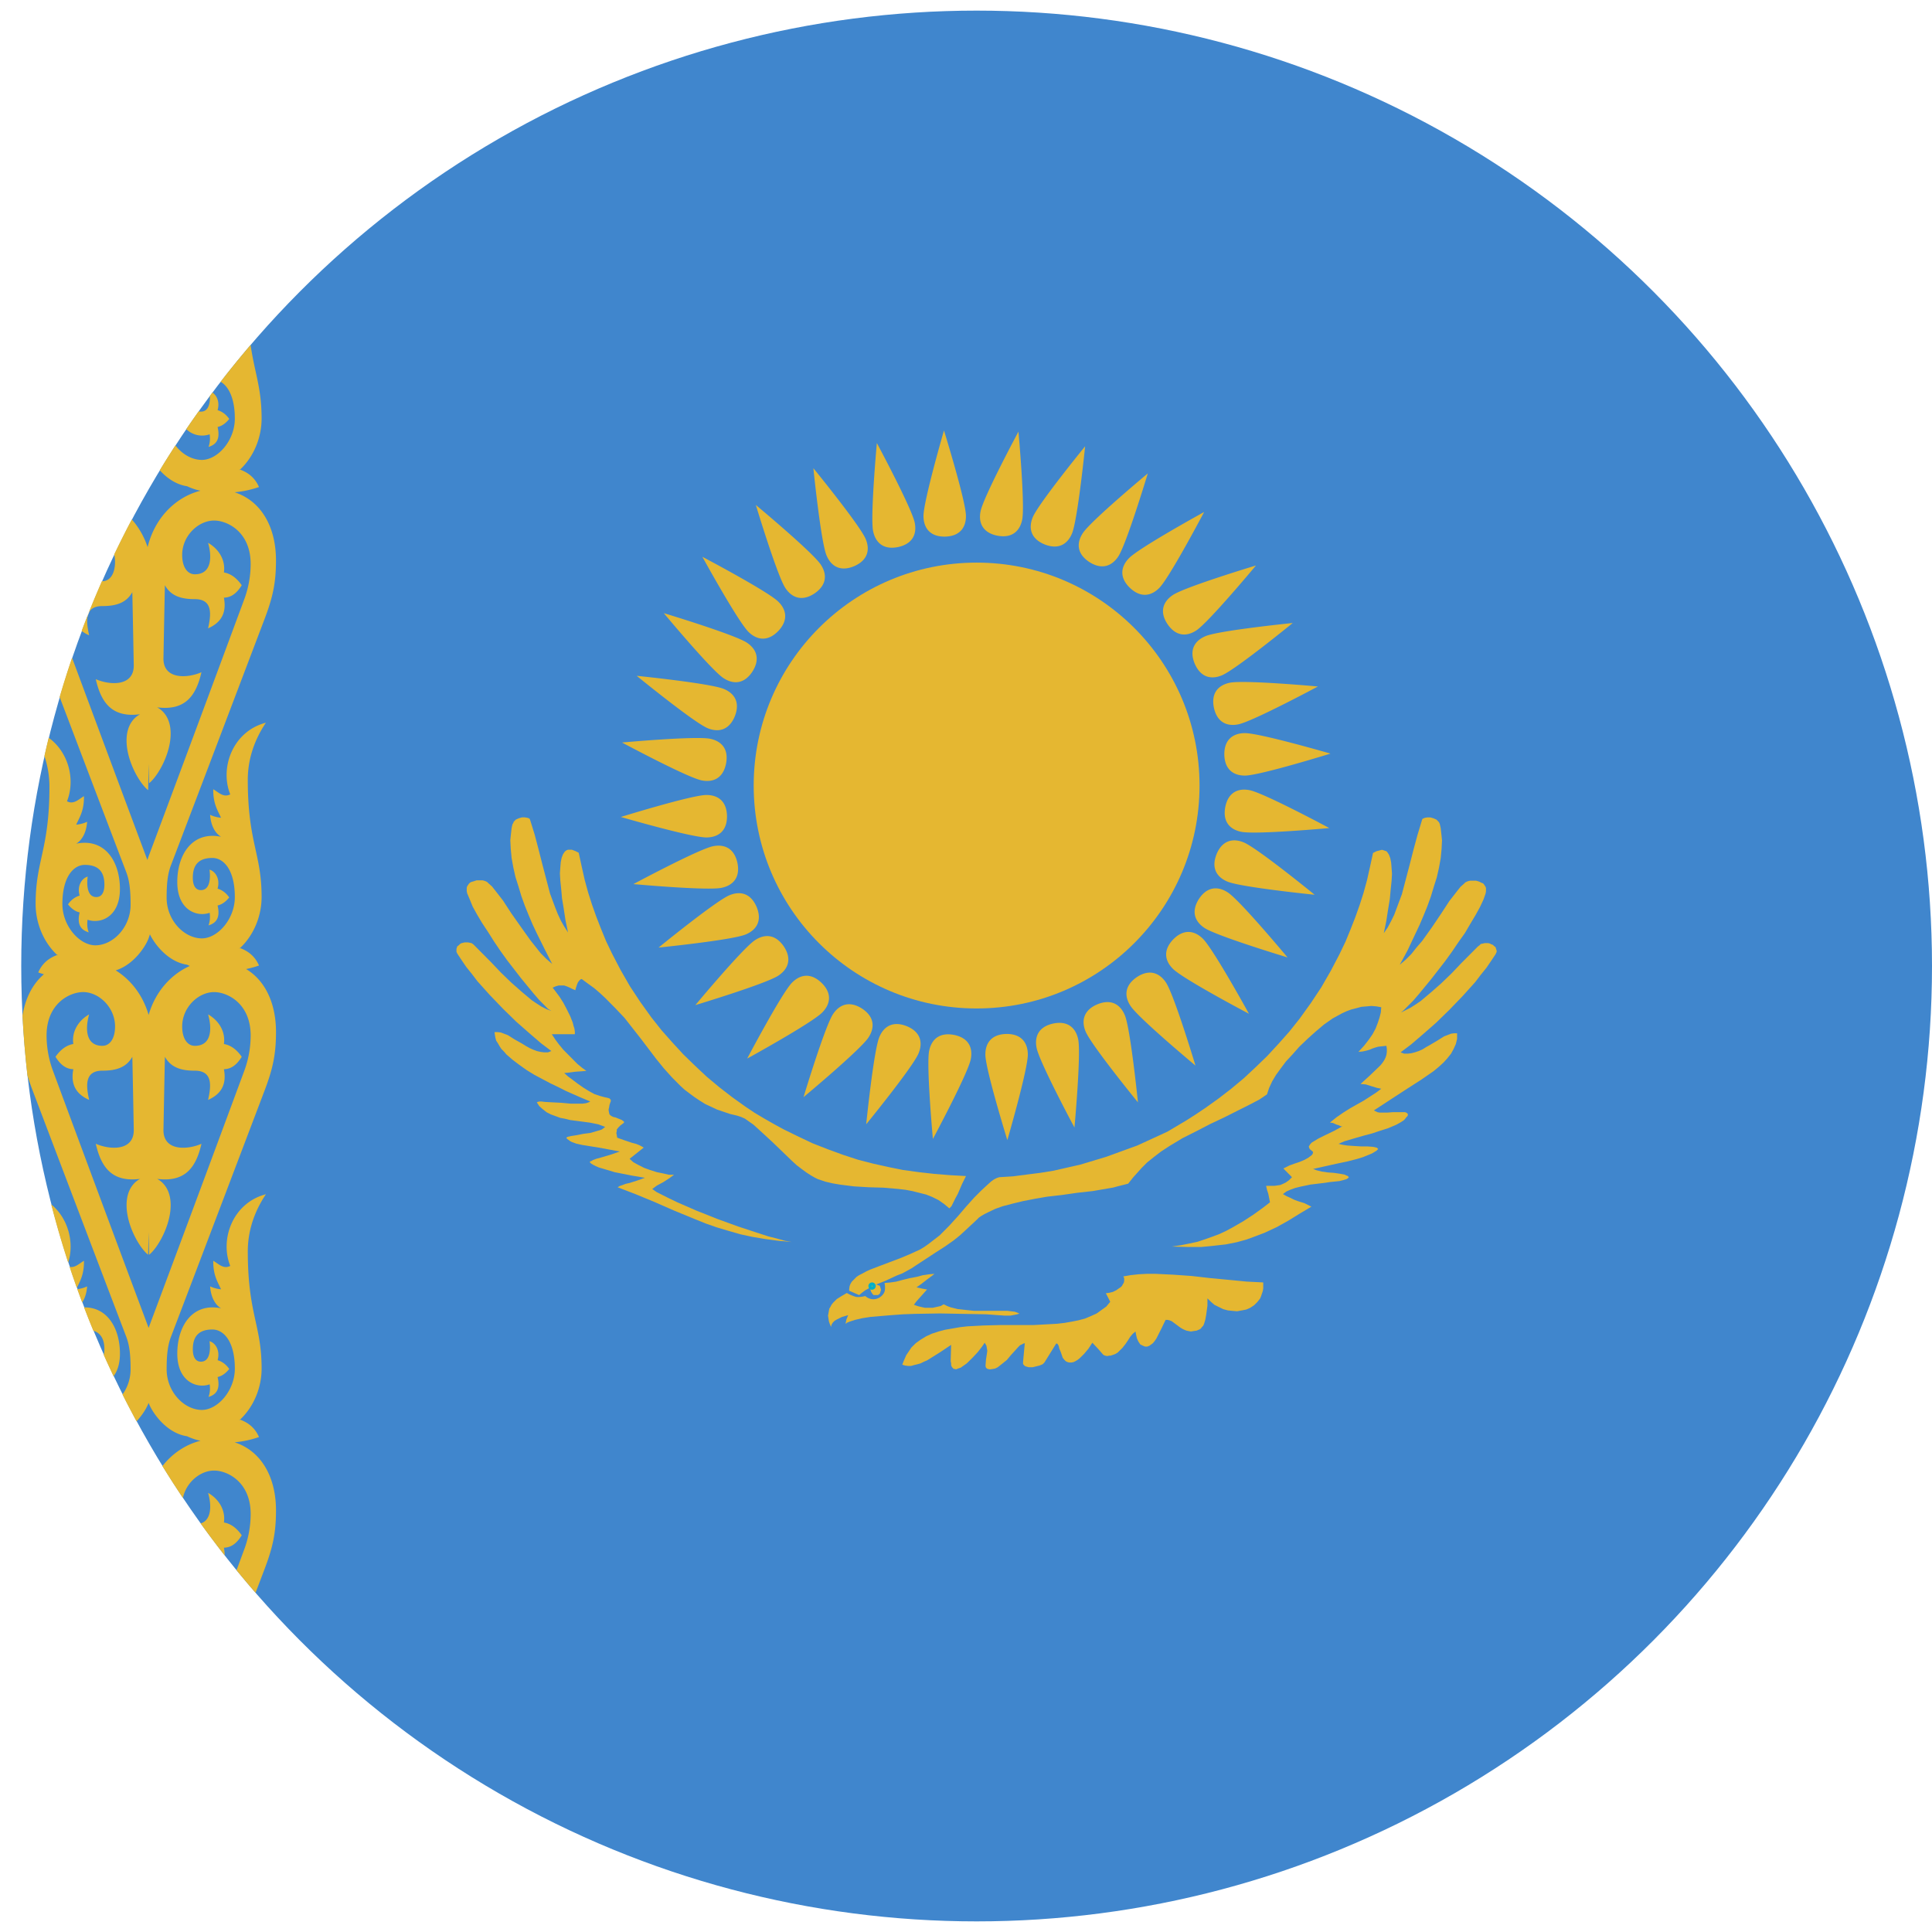 <svg height="182" width="182" xmlns="http://www.w3.org/2000/svg"><g transform="translate(2 1)" fill="none" fill-rule="evenodd"><circle cx="90" cy="90" fill="#4086CD" r="90"/><g transform="translate(41 52)"><circle cx="49" cy="21" fill="#E5B731" r="21"/><path d="M48 57.787l-.363.73-.402.935-.242.446-.201.407-.161.324-.202.203-.483-.406-.523-.365-.564-.284-.604-.244-.644-.162-.645-.163-.644-.122-.685-.081-1.409-.122-1.41-.04-1.368-.082-1.29-.162-.724-.122-.684-.162-.363-.122-.362-.122-.322-.162-.282-.163-.443-.284-.443-.325-.483-.365-.443-.407-.927-.893-.926-.893-.926-.853-.846-.772-.402-.284-.403-.284-.362-.163-.363-.121-.684-.163-.604-.203-.604-.203-.604-.284-.524-.244-.523-.325-.484-.325-.443-.325-.483-.365-.402-.366-.403-.406-.403-.406-.765-.852-.725-.894-1.45-1.909-1.53-1.949-.886-.934-.926-.934-.523-.487-.524-.447-.563-.406-.604-.447-.121.041-.121.122-.12.162-.081.203-.121.366-.04.162-.282-.122-.242-.121-.282-.122-.242-.081h-.523l-.282.08-.282.123.282.365.363.487.362.569.322.61.322.649.242.609.08.325.08.243.041.285v.243H8.98l.322.488.362.487.403.487.443.447.443.447.443.446.443.366.402.284-.442.04-.604.041-.605.082-.442.04.362.325.443.325.483.365.524.366.523.325.524.284.483.162.443.122.201.04.161.042.121.04.08.081.04.041v.162l-.04.082-.08.243-.04.244-.04.162v.122l.04.203.04.163.08.08.121.082.161.081.202.04.201.082.201.081.202.082.16.121.041.041v.081l-.04.04-.161.123-.161.122-.161.162-.161.203v.162l-.04.163.04.203.04.244.684.243.725.244.322.081.323.122.241.122.201.122-1.328 1.055.362.325.443.244.564.284.563.203.645.203.604.122.523.122h.484l-.443.325-.564.365-.604.325-.443.325.403.284.563.285.645.324.765.366 1.771.772 1.933.771 2.014.731 1.973.65.886.284.805.203.725.203.644.122-1.288-.122-1.208-.162-1.208-.203-1.128-.244-1.127-.325-1.088-.325-1.047-.365-1.006-.406-1.973-.812-1.853-.813-.886-.365-.886-.366-.845-.325-.846-.324.201-.122.242-.081.322-.122.363-.081.765-.244.684-.244-1.208-.203-1.65-.325-.806-.243-.685-.203-.282-.122-.241-.122-.201-.122-.121-.122v-.04l.04-.041.12-.04.122-.082.322-.122.443-.121.966-.285.806-.284-1.974-.365-1.53-.244-.564-.122-.443-.162-.16-.082-.162-.121-.12-.082-.081-.121.12-.082.363-.08.524-.082.604-.122.644-.081.564-.163.282-.08.241-.082.161-.122.161-.122-.322-.122-.322-.121-.403-.082-.402-.08-.926-.123-.927-.121-.483-.122-.443-.081-.443-.163-.443-.162-.402-.203-.363-.285-.322-.284-.242-.365.08-.041.162-.04h.201l.323.04.724.04.806.041.886.081h1.127l.322-.04.242-.081.161-.082-.966-.406-1.289-.568-.725-.366-.765-.365-.765-.406-.765-.406-.725-.447-.685-.487-.644-.488-.564-.487-.241-.284-.242-.244-.16-.244-.162-.284-.161-.243-.08-.285-.04-.243-.041-.285h.282l.322.04.322.123.322.122.645.406.724.406.322.203.363.203.362.162.322.122.363.081.322.041h.362l.323-.122-.967-.73-1.087-.935-1.248-1.096-1.249-1.219-1.248-1.299-1.168-1.3-.523-.69-.524-.65-.443-.65-.402-.609L0 36.67v-.284l.04-.122.04-.122.121-.081.121-.122.121-.081.161-.04.161-.041h.322l.202.04.16.04.162.123.12.122.725.73.846.853.886.934.966.934.967.853.966.812.483.325.443.284.484.244.443.162-.323-.203-.362-.365-.483-.487-.524-.61-1.167-1.42-1.29-1.666-.643-.893-.604-.894-.564-.893-.564-.853-.483-.812-.403-.73-.282-.691-.241-.569-.04-.203v-.325l.04-.122.08-.121.08-.122.081-.081.121-.082.282-.08.242-.082h.563l.161.04.121.041.161.081.121.122.322.284.322.407.725.934.765 1.177.886 1.26.926 1.299.484.609.483.609.523.528.564.487-.684-1.34-.766-1.543-.402-.853-.363-.853-.362-.893-.322-.894-.282-.934-.282-.893-.201-.893-.161-.894-.08-.853-.041-.812.04-.406.04-.365.04-.366.081-.365.08-.122.04-.122.122-.122.08-.081.282-.122.282-.081h.282l.242.04.12.041.08.04.041.082.04.122.403 1.3.363 1.38.362 1.421.362 1.381.363 1.38.483 1.3.242.61.281.609.323.568.362.569-.242-1.178-.16-1.056-.162-.974-.08-.894-.08-.771-.041-.69.04-.57.04-.487.081-.406.12-.325.081-.121.08-.122.081-.082.121-.08.121-.041h.362l.323.121.322.163.282 1.3.282 1.258.322 1.178.362 1.137.403 1.137.443 1.137.483 1.178.564 1.177.402.772.403.772.443.771.443.772.483.73.483.732.524.73.523.732.967 1.218 1.007 1.137 1.047 1.137 1.087 1.056 1.127 1.056 1.168.974 1.208.934 1.248.894.846.568.886.528.926.528.886.487 1.41.69 1.369.65 1.45.569 1.449.528 1.37.447 1.408.365 1.45.325 1.41.284 1.49.203 1.45.163 1.49.121 1.489.082M51.885 70.484l.702.082.33.123.083.04v.042h-.083l-.082.04-.66.123h-.537l-1.734-.123-2.106-.04-2.27-.041-2.354.04-1.114.041-1.115.082-.99.082-.95.082-.785.123-.702.164-.247.082-.248.082-.206.082-.166.123.083-.41.165-.41-.289.082-.289.082-.248.123-.247.123-.207.123-.165.164-.124.205-.041.205-.124-.287-.082-.246-.042-.287-.041-.246.041-.205.042-.245.04-.205.125-.205.082-.164.165-.205.166-.164.165-.164.454-.287.495-.287c.268.161.568.278.867.37.26.033.567-.008.867-.083.504.44 1.178.386 1.61-.082a.947.947 0 00.207-.328c.068-.236.055-.546 0-.82l.495-.04.578-.082.62-.164.66-.164.66-.123.62-.164.578-.082.495-.041-.206.164-.496.369-.578.45-.413.287.537.123.454.082-.33.37-.33.368-.33.369-.248.328.33.123.33.082.372.082h.743l.371-.082.372-.082.289-.164.33.164.33.123.33.082.331.082.743.082.785.082h3.137" fill="#E5B731"/><path d="M39.53 68l.176.063.176.062.06.187.058.188-.059.188-.059.187-.176.125h-.412l-.118-.125-.117-.187L39 68.5l.059-.188.117-.187.118-.062.235-.063" fill="#E5B731"/><path d="M39.121 68l.081.04.04.082-.04.08-.08.041-.082-.04-.04-.081.04-.081.081-.041" fill="#E5B731"/><path d="M70.005 72.23l-.287.121-.288.04-.246.041-.206-.04-.205-.04-.205-.082-.164-.08-.206-.122-.328-.244-.329-.243-.164-.122-.205-.08-.165-.041h-.205l-.37.77-.492.973-.165.243-.164.203-.164.122-.164.121-.206.081h-.205l-.205-.08-.247-.122-.082-.122-.082-.122-.082-.162-.082-.202-.082-.365-.041-.244-.247.203-.246.284-.205.324-.247.365-.287.365-.288.284-.164.162-.205.122-.206.08-.246.082h-.123l-.205.04-.206-.04-.164-.081-.493-.568-.534-.567-.37.567-.41.487-.205.202-.205.203-.206.162-.205.122-.164.08-.206.041h-.205l-.164-.04-.164-.081-.124-.122-.164-.203-.082-.243-.082-.243-.164-.405-.041-.203-.083-.162-.082-.081h-.082l-1.108 1.783-.165.163-.287.121-.329.081-.328.081h-.37l-.287-.08-.082-.041-.123-.122-.042-.081v-.162l.165-1.784-.123.04-.165.082-.164.08-.164.163-.329.365-.37.405-.369.446-.452.365-.205.162-.205.162-.247.122-.205.04-.287.041-.206-.04-.082-.041-.082-.081-.041-.122v-.121l.041-.527.082-.527.041-.284-.04-.243-.042-.244-.164-.283-.246.364-.411.527-.493.527-.534.527-.287.203-.288.203-.246.08-.205.082-.082-.04h-.124l-.082-.082-.04-.04-.083-.122-.04-.121v-.163l-.042-.202.041-1.54-1.027.688-1.231.77-.288.122-.328.162-.288.082-.328.08-.288.082h-.287l-.288-.04-.246-.082.123-.324.123-.284.124-.284.164-.243.164-.243.164-.244.206-.202.205-.203.452-.324.533-.325.534-.243.616-.203.616-.162.698-.121.698-.122.698-.081 1.52-.081 1.56-.04h3.12l.781-.041.74-.04.738-.041.698-.081.699-.122.615-.122.616-.162.575-.243.534-.243.452-.325.452-.324.37-.446-.412-.81.329-.041.328-.081.329-.162.287-.203.124-.081.123-.122.082-.162.082-.122.041-.162v-.284l-.082-.162.698-.121.74-.081.78-.041h.82l1.684.081 1.725.122 1.765.202 1.725.163 1.684.162 1.56.08v.568l-.041.244-.082.243-.082.243-.082.203-.124.162-.164.203-.287.283-.37.244-.37.162-.41.08-.452.082-.451-.04-.411-.041-.452-.122-.41-.202-.411-.203-.329-.284-.328-.324V70l-.123.892-.082.446-.124.405-.082.162-.123.122-.082.122-.123.08M37 68.593l.934.408.244-.204.325-.245.365-.204.325-.205 1.219-.49 1.055-.49.528-.204.447-.245.447-.245.365-.245.934-.612.935-.613.893-.572.812-.571.61-.49.487-.45.528-.49.568-.53.203-.204.244-.164.284-.163.325-.163.69-.327.691-.245.934-.245 1.016-.245 1.055-.204 1.178-.205 1.422-.163 1.421-.204 1.462-.163 1.422-.245.487-.082.447-.123.487-.122.487-.123.488-.612.771-.858.528-.53.61-.49.69-.531.812-.531 1.219-.735 1.3-.654 1.34-.694 1.299-.612 1.218-.613 1.137-.571.935-.49.73-.49.204-.613.284-.613.365-.612.447-.613.488-.653.609-.653.65-.735.812-.776.73-.654.772-.653.407-.286.406-.286.446-.245.447-.245.447-.204.447-.163.487-.123.447-.122.487-.041.447-.04.487.04.447.082-.04.49-.123.49-.162.49-.203.53-.284.531-.366.531-.447.572-.528.572.407-.041.365-.082.284-.082.285-.122.243-.082.285-.081.365-.041.406-.041.04.286v.286l-.04.285-.081.246-.122.245-.162.245-.163.204-.203.204-.853.817-.853.775.488.041.528.164.528.163.406.082-.487.367-.569.368-.569.367-.65.368-.65.367-.649.409-.65.449-.609.49.284.04.366.164.162.04.163.082.122.041.121-.04-.812.449-1.015.49-.488.245-.406.245-.203.122-.122.123-.08.122-.082.123.04.163.082.122.162.123.122.122-.04.164-.082.122-.162.123-.163.122-.365.205-.487.204-.488.163-.447.163-.324.164-.244.122.812.817-.284.286-.284.204-.244.122-.284.123-.569.082h-.772l.082.367.121.368.082.408.08.408-.69.531-.852.613-.934.612-1.056.613-.61.326-.609.286-.65.245-.69.245-.731.245-.772.164-.812.163-.853.122 1.503.041h1.3l1.218-.122 1.096-.123 1.016-.204.893-.245.894-.327.853-.326 1.137-.531 1.096-.613 1.056-.653 1.097-.653-.65-.327-.65-.204-.325-.123-.325-.163-.365-.163-.366-.205.325-.245.366-.163.446-.163.488-.123.974-.204 1.016-.122.893-.123.812-.082.325-.081.285-.082.162-.082.122-.122-.04-.04-.082-.083-.122-.04-.162-.082-.447-.082-.568-.081-.57-.041-.568-.082-.487-.122-.325-.123 1.097-.245 1.096-.245.975-.204.812-.204.69-.205.61-.245.284-.122.203-.123.203-.122.163-.163-.041-.041-.081-.082-.163-.04-.203-.042-.528-.04h-.609l-.65-.041-.609-.041-.528-.082-.325-.081.285-.123.284-.122.975-.286.852-.245.772-.204.731-.245.772-.245.771-.327.366-.204.325-.204.122-.123.121-.163.122-.123.04-.122-.04-.123-.122-.082-.121-.04h-1.138l-.528.04h-.73l-.204-.04-.162-.082-.163-.082 1.625-1.061 1.503-.98 1.34-.858 1.178-.817.487-.408.447-.408.365-.409.325-.408.244-.45.203-.448.122-.49v-.531h-.285l-.284.04-.325.123-.325.123-.65.408-.69.408-.365.204-.325.205-.366.163-.365.122-.325.082-.325.04h-.366l-.325-.122.975-.735 1.097-.939 1.259-1.102 1.259-1.225 1.259-1.307 1.177-1.307.528-.694.528-.653.447-.654.406-.612.081-.164.041-.122-.04-.163-.041-.123-.04-.122-.123-.082-.122-.123-.121-.04-.163-.082-.162-.04h-.325l-.163.04-.203.04-.121.123-.163.123-.731.735-.853.857-.893.94-.975.939-.975.857-.974.817-.488.327-.447.285-.487.245-.406.205.284-.245.366-.368.487-.49.528-.612 1.178-1.43 1.3-1.674.65-.898.608-.899.61-.857.528-.898.487-.817.406-.735.325-.694.203-.572.04-.204v-.327l-.04-.122-.081-.123-.081-.122-.082-.082-.121-.04-.244-.123-.284-.082h-.569l-.162.04-.122.042-.163.081-.122.123-.324.286-.325.408-.731.94-.772 1.183-.853 1.266-.934 1.307-.528.612-.487.613-.528.53-.569.49.731-1.347.731-1.551.406-.858.366-.857.365-.899.325-.898.285-.94.284-.898.203-.898.162-.899.082-.857.04-.817-.04-.408-.041-.368-.04-.367-.082-.368-.04-.122-.082-.123-.122-.122-.08-.082-.285-.122-.284-.082h-.285l-.243.04-.082.042-.121.04-.041.082-.04.123-.407 1.347-.365 1.348-.366 1.429-.365 1.388-.366 1.389-.487 1.306-.244.654-.284.572-.325.612-.365.53.243-1.183.163-1.062.162-.98.081-.898.082-.776.04-.694-.04-.572-.041-.49-.081-.409-.122-.326-.081-.123-.082-.122-.08-.082-.123-.04-.121-.042-.122-.04h-.122l-.122.04-.325.082-.325.163-.284 1.307-.284 1.266-.325 1.184-.366 1.144-.406 1.143-.447 1.143-.487 1.185-.569 1.184-.406.776-.406.775-.447.776-.446.776-.488.735-.487.735-.528.735-.528.735-.975 1.225-1.015 1.144-1.056 1.143-1.096 1.062-1.138 1.061-1.177.98-1.219.94-1.259.898-.853.572-.893.571-.893.531-.894.531-1.421.654-1.422.653-1.462.53-1.462.532-1.218.367-1.219.368-1.259.285-1.259.286-1.259.204-1.3.164-1.258.163-1.3.082-.122.04-.122.041-.243.123-.284.204-.407.368-.528.49-.65.653-.771.858-.731.857-.853.94-.447.448-.446.45-.528.408-.528.408-.406.286-.407.245-.446.204-.447.205-.975.408-.974.367-.975.368-.853.327-.365.163-.366.204-.325.163-.244.164-.243.245-.203.204-.122.204-.081.204-.041.286v.163" fill="#E5B731"/><path d="M39 68.151a.151.151 0 11.303 0 .151.151 0 01-.303 0zm0 0" fill="#FEC50C" stroke="#00AFCA" stroke-width=".381"/></g><path d="M96.396 50.281c1.35.54 2.189-.058 2.59-1.027.535-1.292 1.236-8.212 1.236-8.212s-4.396 5.389-4.932 6.681c-.4.97-.238 2.002 1.106 2.558 0 0-1.344-.556 0 0zm4.21 1.655c1.224.788 2.16.36 2.74-.515.772-1.166 2.78-7.824 2.78-7.824s-5.344 4.45-6.116 5.617c-.579.874-.616 1.919.597 2.722 0 0-1.213-.803 0 0zm3.82 2.427c1.049 1.007 2.05.766 2.786.018.98-.998 4.222-7.15 4.222-7.15s-6.095 3.349-7.075 4.346c-.735.749-.971 1.767.066 2.786 0 0-1.037-1.02 0 0zm3.552 3.425c.817 1.203 1.847 1.176 2.722.597 1.166-.772 5.617-6.116 5.617-6.116s-6.658 2.008-7.825 2.78c-.874.579-1.317 1.526-.514 2.739 0 0-.803-1.213 0 0zm2.566 3.726c.573 1.338 1.59 1.507 2.558 1.106 1.292-.536 6.68-4.932 6.68-4.932s-6.918.7-8.21 1.236c-.97.401-1.585 1.247-1.028 2.59 0 0-.557-1.343 0 0zm1.808 4.148c.307 1.422 1.273 1.782 2.3 1.573 1.37-.279 7.5-3.566 7.5-3.566s-6.927-.632-8.297-.354c-1.028.21-1.793.922-1.503 2.347 0 0-.29-1.425 0 0zm.983 4.417c.03 1.454.91 1.992 1.958 1.983 1.399-.013 8.042-2.07 8.042-2.07s-6.678-1.942-8.077-1.93c-1.048.009-1.935.562-1.923 2.017 0 0-.012-1.455 0 0zm.091 4.933c-.273 1.43.475 2.138 1.503 2.347 1.37.279 8.296-.353 8.296-.353s-6.128-3.288-7.499-3.567c-1.028-.209-2.01.148-2.3 1.573 0 0 .29-1.425 0 0zm-.82 4.45c-.541 1.35.058 2.189 1.027 2.59 1.292.536 8.211 1.237 8.211 1.237s-5.388-4.397-6.68-4.932c-.97-.402-2.002-.239-2.559 1.105 0 0 .557-1.344 0 0zm-1.655 4.211c-.788 1.223-.36 2.16.514 2.74 1.167.771 7.825 2.78 7.825 2.78s-4.45-5.344-5.617-6.116c-.875-.58-1.92-.617-2.722.596 0 0 .803-1.213 0 0zm-2.428 3.819c-1.007 1.05-.765 2.051-.017 2.786.997.98 7.15 4.223 7.15 4.223s-3.35-6.095-4.347-7.076c-.748-.735-1.766-.97-2.786.067 0 0 1.02-1.038 0 0zm-3.424 3.552c-1.203.818-1.176 1.848-.597 2.722.772 1.167 6.116 5.617 6.116 5.617s-2.008-6.658-2.78-7.824c-.58-.875-1.526-1.317-2.74-.515 0 0 1.214-.802 0 0zm-3.727 2.567c-1.337.572-1.506 1.589-1.105 2.558.535 1.292 4.932 6.68 4.932 6.68s-.701-6.919-1.236-8.211c-.402-.97-1.247-1.584-2.59-1.027 0 0 1.343-.557 0 0zm-4.147 1.807c-1.422.308-1.783 1.273-1.573 2.3.278 1.371 3.566 7.5 3.566 7.5s.632-6.926.353-8.297c-.209-1.028-.921-1.793-2.346-1.503 0 0 1.425-.29 0 0zm-4.417.984c-1.454.03-1.992.909-1.983 1.958.012 1.398 2.07 8.041 2.07 8.041s1.942-6.678 1.93-8.076c-.01-1.05-.562-1.936-2.017-1.923 0 0 1.455-.013 0 0zm-4.934.09c-1.429-.272-2.137.475-2.346 1.503-.28 1.37.353 8.297.353 8.297s3.287-6.129 3.566-7.5c.21-1.027-.147-2.01-1.573-2.3 0 0 1.426.29 0 0zm-4.45-.82c-1.35-.54-2.188.058-2.59 1.027-.535 1.293-1.236 8.212-1.236 8.212s4.397-5.389 4.932-6.68c.401-.97.239-2.002-1.105-2.56 0 0 1.344.558 0 0zm-4.21-1.655c-1.223-.788-2.16-.36-2.74.515-.771 1.166-2.78 7.824-2.78 7.824s5.344-4.45 6.116-5.616c.579-.875.616-1.92-.597-2.723 0 0 1.213.803 0 0zm-3.819-2.427c-1.05-1.007-2.051-.766-2.787-.018-.98.998-4.222 7.15-4.222 7.15s6.095-3.349 7.075-4.346c.736-.748.972-1.767-.066-2.786 0 0 1.038 1.02 0 0zm-3.553-3.425c-.817-1.203-1.847-1.175-2.722-.596-1.166.771-5.616 6.116-5.616 6.116s6.658-2.009 7.824-2.78c.875-.58 1.317-1.527.514-2.74 0 0 .803 1.213 0 0zm-2.566-3.726c-.573-1.337-1.589-1.507-2.558-1.105-1.292.535-6.68 4.931-6.68 4.931s6.919-.7 8.21-1.236c.97-.401 1.585-1.247 1.028-2.59 0 0 .557 1.343 0 0zm-1.808-4.148c-.307-1.422-1.272-1.782-2.3-1.573-1.37.279-7.499 3.567-7.499 3.567s6.926.632 8.296.353c1.028-.21 1.793-.922 1.503-2.347 0 0 .29 1.425 0 0zm-.983-4.417c-.03-1.454-.91-1.992-1.958-1.983-1.399.013-8.042 2.07-8.042 2.07s6.678 1.942 8.077 1.93c1.049-.009 1.936-.562 1.923-2.017 0 0 .013 1.455 0 0zm-.09-4.933c.272-1.43-.476-2.138-1.504-2.347-1.37-.279-8.296.353-8.296.353s6.128 3.288 7.499 3.567c1.028.209 2.01-.148 2.3-1.573 0 0-.29 1.425 0 0zm.82-4.45c.54-1.35-.059-2.189-1.028-2.59-1.292-.536-8.211-1.237-8.211-1.237s5.388 4.397 6.68 4.932c.97.402 2.002.239 2.559-1.105 0 0-.557 1.344 0 0zm1.654-4.211c.789-1.223.36-2.16-.514-2.74-1.166-.771-7.825-2.78-7.825-2.78s4.45 5.345 5.617 6.116c.875.58 1.92.617 2.722-.596 0 0-.803 1.213 0 0zm2.428-3.818c1.007-1.05.766-2.052.018-2.787-.998-.98-7.15-4.223-7.15-4.223s3.348 6.096 4.346 7.076c.748.735 1.766.971 2.786-.066 0 0-1.02 1.037 0 0zm3.425-3.553c1.203-.818 1.175-1.848.596-2.722-.772-1.167-6.116-5.617-6.116-5.617s2.009 6.658 2.78 7.824c.58.875 1.527 1.318 2.74.515 0 0-1.213.803 0 0zm3.726-2.566c1.337-.573 1.507-1.59 1.105-2.559-.535-1.292-4.932-6.68-4.932-6.68s.701 6.919 1.237 8.211c.401.97 1.246 1.584 2.59 1.028 0 0-1.344.556 0 0zm4.148-1.808c1.422-.307 1.782-1.273 1.573-2.3-.28-1.371-3.567-7.5-3.567-7.5s-.632 6.926-.353 8.297c.21 1.028.921 1.793 2.347 1.503 0 0-1.426.29 0 0zm4.416-.984c1.455-.03 1.992-.909 1.983-1.958-.012-1.398-2.07-8.041-2.07-8.041s-1.942 6.678-1.93 8.076c.01 1.05.563 1.936 2.017 1.923 0 0-1.454.013 0 0zm4.934-.09c1.429.273 2.138-.475 2.347-1.503.279-1.37-.353-8.297-.353-8.297s-3.288 6.129-3.567 7.5c-.21 1.027.148 2.01 1.573 2.3 0 0-1.425-.29 0 0zm0 0M13.3 137.11c.992-1.272 2.306-2.072 3.59-2.387a5.431 5.431 0 01-1.267-.424c-1.88-.276-3.192-2.103-3.578-3.03a3.138 3.138 0 01-.045-.114c-.015.04-.03.079-.045.113-.179.43-.556 1.052-1.096 1.624a89.733 89.733 0 01-1.32-2.526 4.065 4.065 0 00.763-2.37c0-1.343-.1-2.26-.407-3.065-2.465-6.454-8.798-23.142-8.798-23.142a24 24 0 01-.512-1.47 90.577 90.577 0 01-.466-5.647c.26-1.61.94-2.972 2.017-3.894a7.839 7.839 0 01-.535-.17c.337-.778.925-1.35 1.842-1.661v.069c-1.388-1.267-2.088-3.13-2.088-4.856 0-4.125 1.302-5.122 1.302-11.054 0-.969-.157-1.94-.475-2.891.129-.575.263-1.147.403-1.717 1.897 1.374 2.529 3.981 1.725 5.985.639.336 1.102-.195 1.6-.482.019 1.378-.418 1.984-.732 2.686 0 0 .542-.035 1.03-.276-.066.887-.39 1.68-1.03 2.067 2.687-.551 4.12 1.653 4.12 4.27 0 2.636-1.845 3.326-3.049 2.892-.051.37-.046.762.108 1.189-.764-.228-1.118-.77-.854-1.877-.447-.098-.794-.385-1.098-.758.303-.437.688-.71 1.098-.826-.263-.908.198-1.635.76-1.791 0 0-.318 1.928.813 1.928.447 0 .759-.353.759-1.17 0-1.173-.525-1.86-1.844-1.86-1.07 0-2.114 1.136-2.114 3.685 0 2.098 1.654 3.94 3.172 3.891 1.665-.052 3.253-1.748 3.253-3.823 0-1.343-.1-2.26-.407-3.064-1.447-3.79-4.229-11.11-6.278-16.506a89.287 89.287 0 011.17-3.696c2.43 6.547 6.036 16.228 7.098 19.05.048-.156.101-.31.16-.465A7693.08 7693.08 0 0020.99 55.51a9.647 9.647 0 00.623-3.375c0-3.038-2.196-4.098-3.443-4.098-1.49 0-3.009 1.44-3.009 3.237 0 1.139.488 1.825 1.193 1.825 1.685 0 1.583-1.817 1.247-2.962 1.049.598 1.659 1.665 1.491 2.79.594.103 1.16.46 1.68 1.205-.41.657-.91 1.153-1.68 1.171.336 1.745-.586 2.483-1.491 2.893.286-1.281.474-2.755-1.247-2.755-1.255 0-2.243-.276-2.82-1.309-.033 1.378-.135 6.819-.135 6.819-.072 2.044 2.16 1.986 3.578 1.377-.535 2.355-1.633 3.629-4.175 3.306.617.327 1.275 1.063 1.275 2.48 0 1.917-1.228 4.04-2.034 4.669l-.037-1.853-.051 2.506c-.806-.628-2.033-2.752-2.034-4.67 0-1.416.658-2.151 1.275-2.479-2.542.323-3.64-.95-4.175-3.306 1.418.61 3.65.668 3.578-1.377 0 0-.102-5.441-.135-6.819-.577 1.033-1.565 1.309-2.82 1.309-1.721 0-1.533 1.474-1.247 2.755a3.545 3.545 0 01-.707-.414 89.408 89.408 0 011.907-4.683h.047c.705 0 1.193-.686 1.193-1.825 0-.242-.028-.478-.079-.704a89.674 89.674 0 011.659-3.294 7.485 7.485 0 011.488 2.612c.738-3.014 2.9-4.802 4.984-5.313a5.431 5.431 0 01-1.267-.424c-1.06-.156-1.938-.804-2.573-1.506.48-.789.971-1.57 1.475-2.342.617.813 1.51 1.339 2.426 1.368 1.518.048 3.172-1.794 3.172-3.892 0-1.916-.59-3.034-1.338-3.47a90.446 90.446 0 012.824-3.468c.38 2.66 1.036 4.011 1.036 6.939 0 1.725-.7 3.589-2.088 4.855v-.069c.917.311 1.505.884 1.842 1.661a9.726 9.726 0 01-2.296.493c2.554.835 3.897 3.33 3.897 6.417 0 2.158-.312 3.513-1.097 5.578 0 0-6.333 16.688-8.798 23.142-.308.805-.407 1.722-.407 3.065 0 2.075 1.588 3.77 3.253 3.823 1.518.048 3.172-1.794 3.172-3.892 0-2.548-1.043-3.684-2.114-3.684-1.319 0-1.844.686-1.844 1.86 0 .817.312 1.17.76 1.17 1.13 0 .812-1.928.812-1.928.562.155 1.023.883.76 1.79.41.116.795.39 1.098.827-.304.372-.651.66-1.098.758.264 1.107-.09 1.649-.854 1.876.154-.426.16-.818.108-1.188-1.204.434-3.05-.256-3.05-2.892 0-2.618 1.434-4.821 4.121-4.27-.64-.388-.964-1.18-1.03-2.067.488.241 1.03.276 1.03.276-.314-.703-.75-1.308-.732-2.686.498.287.961.818 1.6.482-1.003-2.5.229-5.937 3.361-6.75-1.146 1.703-1.708 3.542-1.708 5.372 0 5.933 1.302 6.93 1.302 11.055 0 1.725-.7 3.589-2.088 4.855v-.068c.917.31 1.505.883 1.842 1.66a8.65 8.65 0 01-1.215.333C23.034 91.402 24 93.594 24 96.211c0 2.158-.312 3.513-1.097 5.578 0 0-6.333 16.688-8.798 23.142-.308.805-.407 1.722-.407 3.065 0 2.075 1.588 3.77 3.253 3.823 1.518.048 3.172-1.794 3.172-3.892 0-2.548-1.043-3.684-2.114-3.684-1.319 0-1.844.686-1.844 1.86 0 .817.312 1.17.76 1.17 1.13 0 .812-1.928.812-1.928.562.155 1.023.883.76 1.79.41.116.795.39 1.098.827-.304.372-.651.66-1.098.758.264 1.107-.09 1.649-.854 1.876.154-.426.16-.818.108-1.188-1.204.434-3.05-.256-3.05-2.892 0-2.618 1.434-4.821 4.121-4.27-.64-.388-.964-1.18-1.03-2.067.488.241 1.03.276 1.03.276-.314-.703-.75-1.308-.732-2.686.498.287.961.818 1.6.482-1.003-2.5.229-5.937 3.361-6.75-1.146 1.703-1.708 3.542-1.708 5.372 0 5.933 1.302 6.93 1.302 11.055 0 1.725-.7 3.589-2.088 4.855v-.068c.917.31 1.505.883 1.842 1.66a9.726 9.726 0 01-2.296.494c2.554.834 3.897 3.33 3.897 6.416 0 2.159-.312 3.513-1.097 5.578l-.829 2.182a90.482 90.482 0 01-1.792-2.125l.709-1.915a9.647 9.647 0 00.623-3.375c0-3.037-2.196-4.098-3.443-4.098-1.304 0-2.629 1.101-2.94 2.58a90.094 90.094 0 01-1.93-3.001zm5.864 8.414c.002-.22-.02-.462-.071-.726.77-.017 1.27-.514 1.68-1.17-.52-.746-1.086-1.103-1.68-1.206.168-1.125-.442-2.192-1.491-2.79.294 1.004.41 2.523-.7 2.883a90.345 90.345 0 002.262 3.009zm-3.62-106.1a2.15 2.15 0 002.207.489c.051.37.046.762-.108 1.188.764-.228 1.118-.769.854-1.877.447-.098.794-.385 1.098-.757-.303-.438-.688-.71-1.098-.827.219-.754-.062-1.383-.486-1.664l-.235.314c.02.57-.072 1.488-.852 1.488a.725.725 0 01-.211-.03 90.231 90.231 0 00-1.169 1.676zm-8.756 84.928c.738.238 1.047.851 1.047 1.75 0 .213-.021.394-.06.546.3.67.606 1.336.921 1.998.363-.483.603-1.18.603-2.13 0-2.367-1.172-4.395-3.383-4.355.282.735.572 1.466.872 2.191zm-1.048-2.655c.275-.41.426-.945.468-1.518-.36.178-.749.243-.928.265.15.42.304.837.46 1.253zm-.503-1.371c.307-.65.69-1.263.673-2.557-.433.249-.84.683-1.357.572.22.665.449 1.327.684 1.985zm-.815-2.385c.596-1.867.02-4.153-1.6-5.49a89.296 89.296 0 001.6 5.49zM12 94.611c.678-2.332 2.228-3.879 3.882-4.615a4.085 4.085 0 01-.259-.118c-1.77-.26-3.038-1.897-3.502-2.86a4.78 4.78 0 01-.166.482c-.35.839-1.455 2.414-3.054 2.912 1.345.836 2.53 2.24 3.1 4.198zm0 20.413l.044 2.18c.806-.628 2.033-2.752 2.034-4.67 0-1.416-.658-2.152-1.275-2.479 2.542.323 3.64-.95 4.175-3.306-1.418.609-3.65.667-3.578-1.377 0 0 .102-5.441.135-6.819.577 1.033 1.565 1.309 2.82 1.309 1.721 0 1.533 1.474 1.247 2.755.905-.41 1.827-1.148 1.491-2.893.77-.018 1.27-.514 1.68-1.17-.52-.746-1.086-1.103-1.68-1.206.168-1.125-.442-2.192-1.491-2.79.336 1.145.438 2.962-1.247 2.962-.705 0-1.193-.686-1.193-1.825 0-1.798 1.518-3.237 3.01-3.237 1.246 0 3.442 1.06 3.442 4.098a9.647 9.647 0 01-.623 3.375A7693.138 7693.138 0 0112 124.089l-.045-.121A7693.13 7693.13 0 013.01 99.93a9.647 9.647 0 01-.623-3.375c0-3.038 2.196-4.098 3.443-4.098 1.49 0 3.009 1.44 3.009 3.237 0 1.139-.488 1.825-1.193 1.825-1.685 0-1.583-1.817-1.247-2.962-1.049.598-1.659 1.665-1.491 2.79-.594.103-1.16.46-1.68 1.205.41.657.91 1.153 1.68 1.171-.336 1.745.586 2.483 1.491 2.893-.286-1.281-.474-2.755 1.247-2.755 1.255 0 2.243-.276 2.82-1.309.033 1.378.135 6.819.135 6.819.072 2.044-2.16 1.986-3.578 1.377.535 2.355 1.633 3.629 4.175 3.306-.617.327-1.275 1.063-1.275 2.48 0 1.917 1.228 4.04 2.034 4.669l.044-2.18zm0 0" fill="#E5B731"/></g></svg>